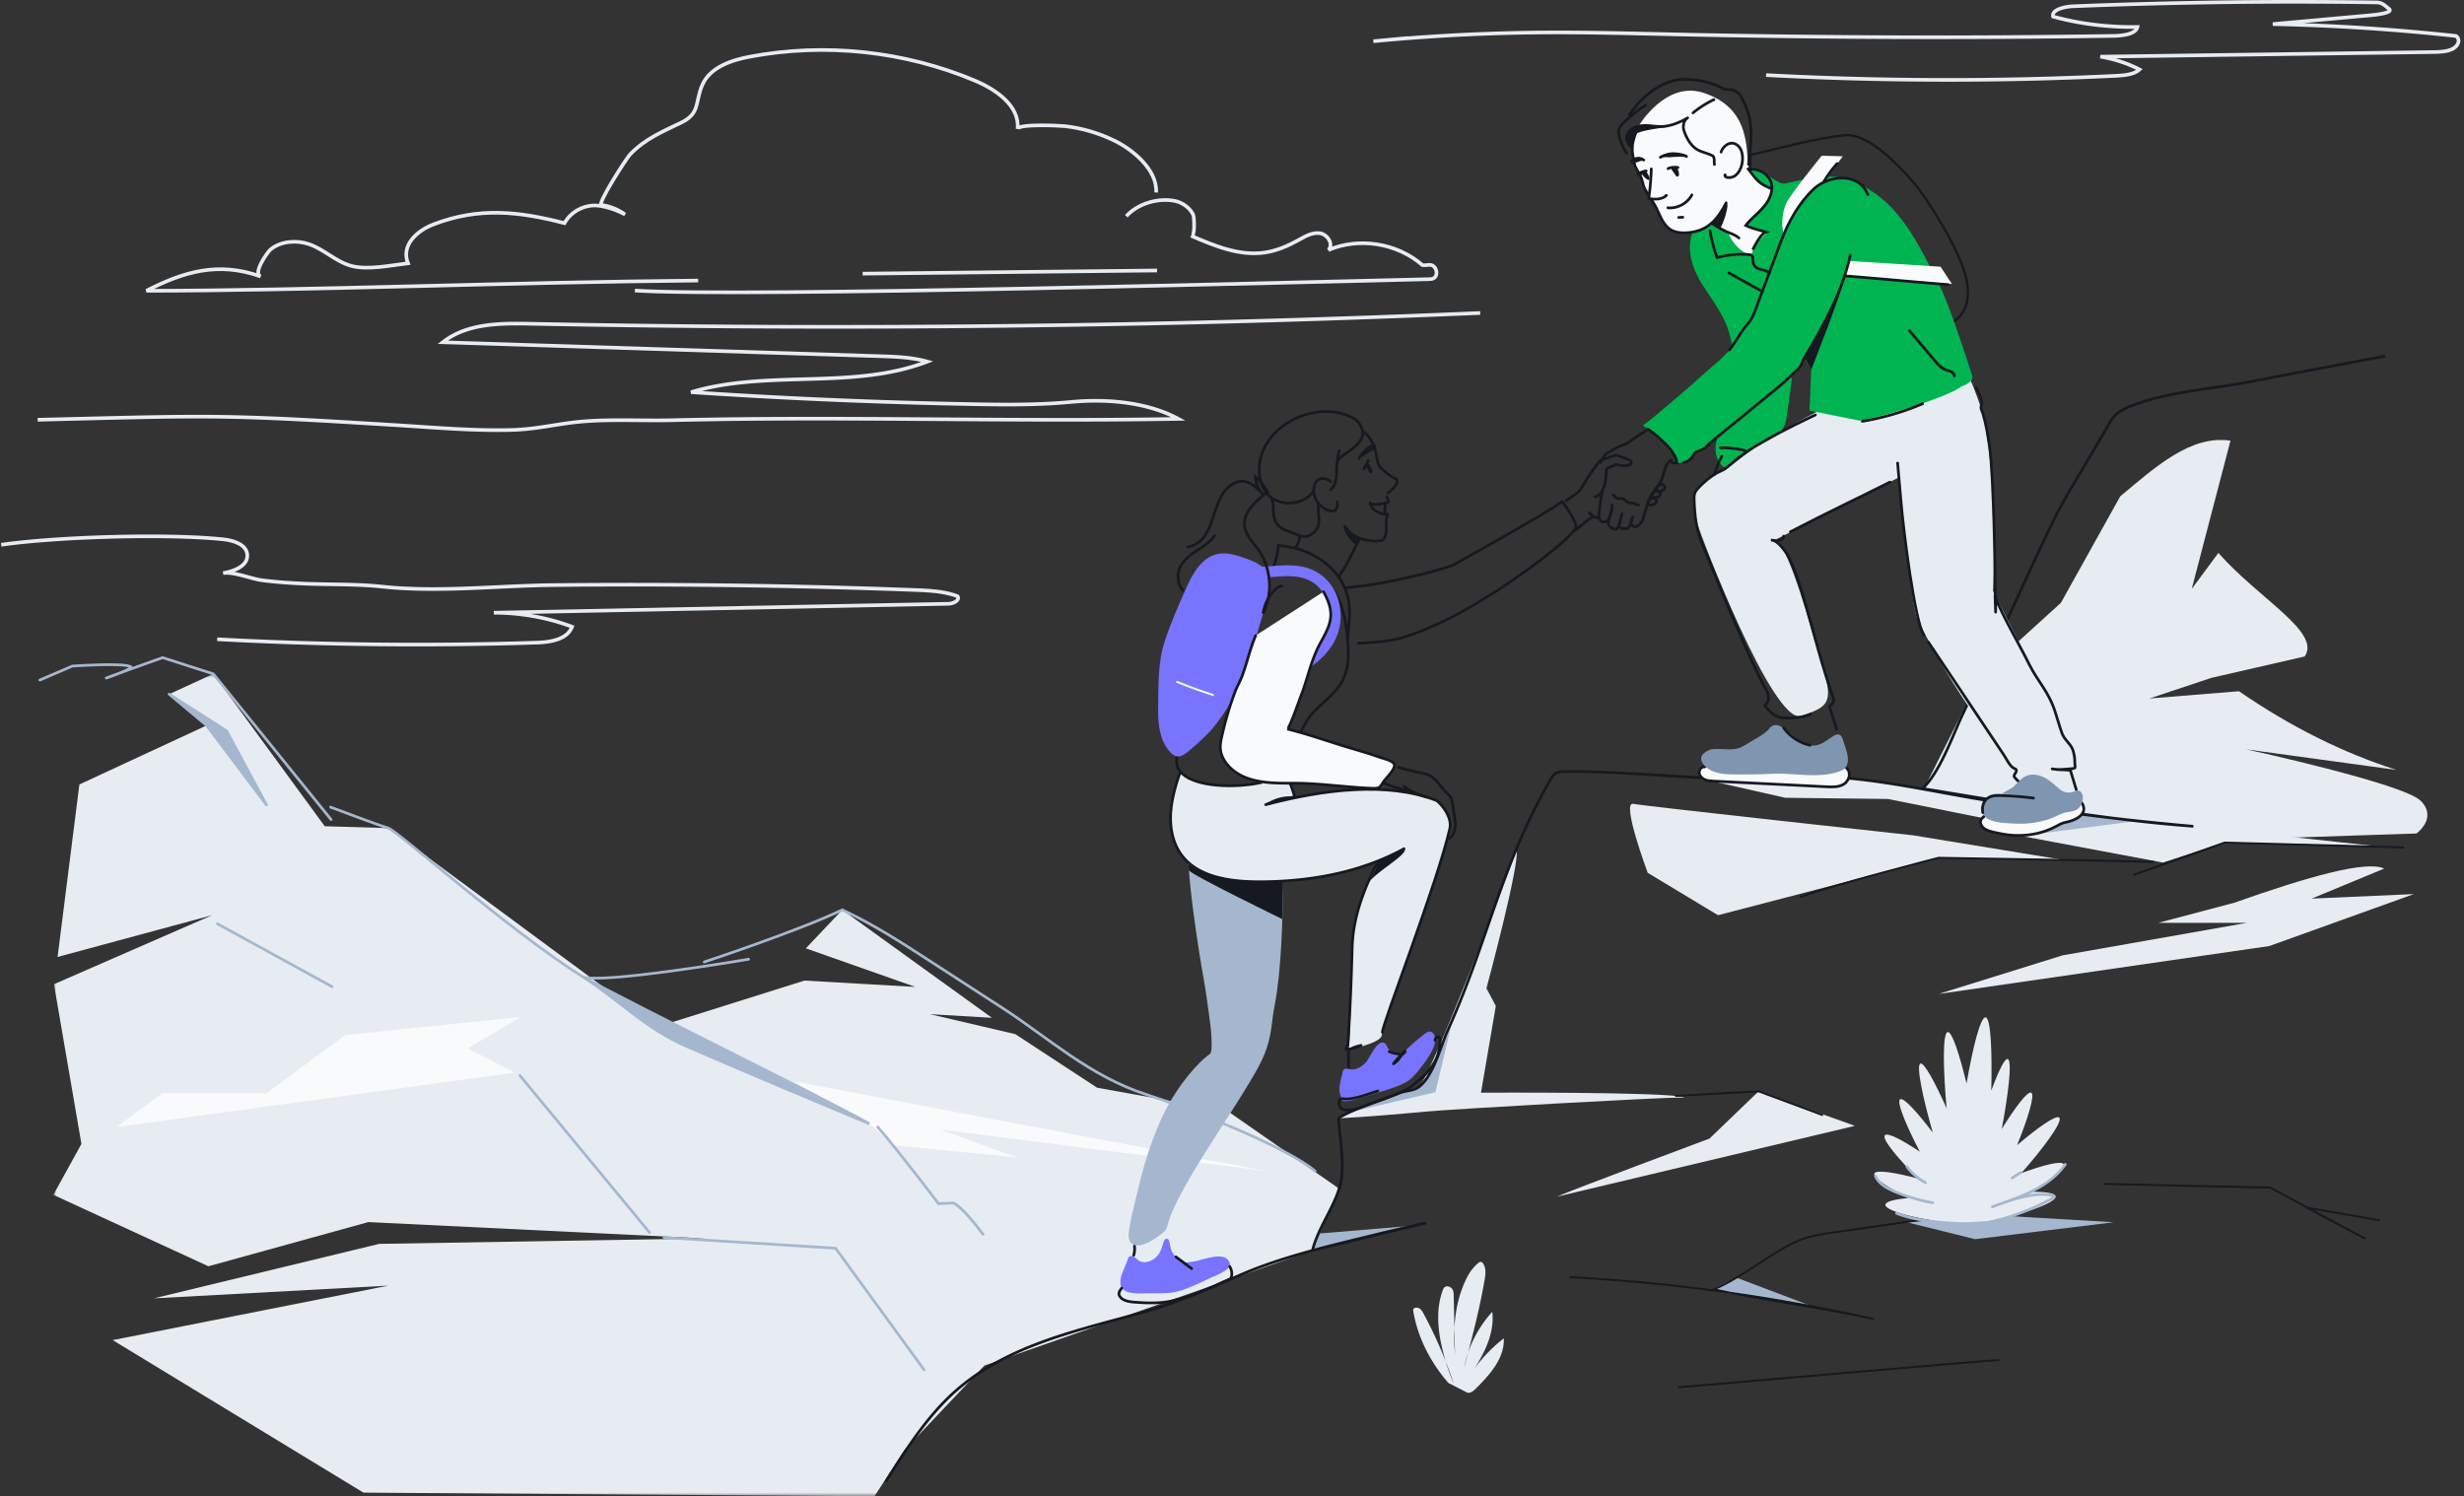 <svg xmlns="http://www.w3.org/2000/svg" xmlns:xlink="http://www.w3.org/1999/xlink" width="629" height="382" viewBox="0 0 629 382">
    <rect x="0" y="0" width="629" height="382" fill="#333333" stroke="none"/>
    <defs>
        <path id="a" d="M.77.512h328.25v209.959H.77z"/>
    </defs>
    <g fill="none" fill-rule="evenodd">
        <path fill="#E7ECF3" d="M438.564 233.65l-17.938-10.817s-6.804-18.234-3.712-17.616c3.093.618 71.444 8.035 71.444 8.035l37.732 6.182-31.217-.442-56.31 14.658zM526.09 153.913l-20.412 18.543-15.465 30.752 65.877 11.59 60.773-2.01s5.49-3.94 1.083-8.344c-4.408-4.404-44.536-13.135-44.536-13.135l38.35 5.254c-13.62-4.35-27.025-11.013-40.206-20.09l-22.887 1.855 15.773-5.253 23.892-5.486c4.251-6.215-11.598-14.604-22.036-26.425l-6.804 9.195 9.896-37.86c-10.164-1.502-19.114 6.682-28.144 14.217l-15.154 27.197z"/>
        <path fill="#A5B7CE" d="M486.734 312.037l17.474 4.326 35.413-4.326-29.072-1.7z"/>
        <path fill="#E7ECF3" d="M397.43 305.507c4.175-1.854 38.969-14.835 38.969-14.835l12.526-12.053 24.587 8.808-76.082 18.08z"/>
        <g transform="translate(12.845 171.53)">
            <mask id="b" fill="#fff">
                <use xlink:href="#a"/>
            </mask>
            <path fill="#E7ECF3" d="M41.597.512l-11.261 5.18 9.558 7.984L7.42 28.743 1.853 72.784l39.433-10.662L.926 79.738l7.016 40.786-7.172 12.99 39.588 18.236 40.825-11.281 85.825 4.172-83.042 1.39-57.525 13.909 59.845-3.246-70.362 13.908 64.021 38.942 130.439.927 7.654-11.822 20.413-21.557 83.745-29.399 6.825-15.74-28.405-19.763-33.402-6.027-20.877-13.676-21.804-5.1 15.832.931-38.193-27.558-9.301 9.822 27.951 9.851-28.299-1.622-37.577 11.821-68.648-50.737-16.25-.49z" mask="url(#b)"/>
        </g>
        <path fill="#F9FAFC" d="M202.275 275.992l121.391 23.025-83.659-10.663 19.485 7.11-31.547-3.092-6.02-5.482z"/>
        <path fill="#A5B7CE" d="M336.502 314.934l23.274-1.932-24.734 6.22zM443.3 326.195l-6.785 3.245 25.283 3.766z"/>
        <path fill="#E7ECF3" d="M435.16 199.02l20.568 4.652 26.25.309 36.302 7.302-3.008 2.012 36.874 6.912 15.774-5.1 38.737.927-45.812-4.983-88.492-12.401z"/>
        <path fill="#A5B7CE" d="M518.164 213.137l12.294-5.505 14.498 2.028z"/>
        <path fill="#E7ECF3" d="M430.059 280.165c-4.388-1.478-51.998-1.198-51.998-1.198l3.786-22.149-2.394-4.508s8.76-32.443 7.655-35.465c-2.41 7.663-22.78 60.19-24.936 60.576 0 0-18.17 6.302-20.586 8.094 7.123-.36 15.507-1.093 22.644-1.745 7.327-.67 58.47-3.557 65.829-3.605"/>
        <path fill="#A5B7CE" d="M345.471 283.718l20.953-4.867 3.944-16.535c-2.647 6.026-5.313 11.906-8.312 15.284l-16.585 6.118z"/>
        <path stroke="#16191F" stroke-linecap="round" stroke-width=".696" d="M608.617 90.977a3702.619 3702.619 0 0 0-33.975 6.442c-9.63 1.872-20.207 2.455-29.342 5.75-1.988.717-4.054 1.485-5.498 3.026-.722.77-1.252 1.697-1.773 2.615-4.279 7.525-8.94 14.815-13.023 22.451-.03.058-.06.115-.089.174-4.79 9.763-9.226 19.71-13.835 29.56a4084.716 4084.716 0 0 1-9.975 21.195c-2.67 5.62-5.783 14.818-10.313 19.125 23.156 3.747 45.814 7.908 68.78 9.612a709.995 709.995 0 0 1-53.222-6.704c-17.155-2.822-33.74-7.087-51.212-5.77-18.187 1.372-37.335-1.683-55.742-1.466-.751.01-1.537.03-2.191.4-.705.398-1.138 1.135-1.538 1.839-12.88 22.673-15.46 40.164-26.126 63.926-1.81 4.033-3.68 11.764-7.487 14.449-1.31.923-3.456.865-4.95 1.502-3.553 1.515-12.287 4.194-15.413 6.386.298 5.575 1.884 12.714.173 17.993-1.762 5.437-5.45 10.281-6.824 15.74 9.671-2.338 19.344-4.676 29.017-7.012-4.575 1.03-9.149 2.06-13.703 3.18-11.147 2.74-23.05 5.459-33.608 10.043-8.395 3.644-16.302 7.192-25.182 9.655-17.97 4.98-36.945 8.862-50.48 22.744-5.849 6-10.367 13.142-14.84 20.226"/>
        <path fill="#E7ECF3" d="M467.133 103.381s-22.844 11.684-26.412 16.04c0 0-5.714 2.909-7.454 5.633-1.74 2.723-.463 6.49.116 8.867.58 2.375 19.253 51.284 26.444 48.85 7.19-2.434 8.35-3.36 5.103-13.792-3.248-10.43-7.307-26.308-11.425-31.35l31.257-15.763s3.055 31.506 4.446 35.447c1.392 3.94 19.66 37.42 28.667 38.555 9.007 1.135 12.854.927 9.916-6.259-2.939-7.185-19.021-38.71-19.021-38.71s1.395-27.388-2.608-45.392c0 0-2.727-8.442-4.003-9.95-1.276-1.506-35.026 7.824-35.026 7.824"/>
        <path stroke="#16191F" stroke-width=".6" d="M498.796 82.056c1.84-1.132 2.993-3.182 3.387-5.306.397-2.125.107-4.324-.432-6.416-1.699-6.585-9.465-19.516-13.948-24.554-3.557-3.998-11.038-11.756-16.717-11.26-6.998.611-17.038 3.37-24.094 5.001-.252.059-.14 4.233-.387 4.288"/>
        <path fill="#00B551" d="M441.292 84.553c-1.302-4.38-4.536-8.364-6.931-12.253-2.997-4.867-4.314-10.502-1.108-15.624 1.758-2.809 5.924-3.22 8.736-1.73 2.375 1.256 3.744 4.46 5.16 6.619 3.234 4.93 5.9 11.384 6.843 17.23.704 4.369 2.676 8.44 3.288 12.83.636 4.549-.503 9.354-1.071 13.864-.152 1.202-.31 2.43-.848 3.516-.764 1.541-2.858 1.865-4.155 2.837-2.348 1.757-5.885 3.38-8.196 5.177-2.03 1.578-2.24 3.882-4.171.862-2.667-4.17 1.225-9.427 2.582-13.34 2.038-5.884 1.623-14.093-.13-19.988"/>
        <path fill="#00B551" d="M466.421 45.079c2.492-.05 4.907.36 7.571 1.592a29.188 29.188 0 0 1 8.832 6.32c5.278 5.506 8.554 12.638 12.029 19.33 2.695 5.192 7.746 20.844 8.6 23.632.5 1.63-2.72 2.715-2.72 2.715s.058-1.506 0 0c-3.653 2.782-20.532 7.92-25.984 8.73l-12.834-2.569.464-10.488s-1.293-2.41-2.774-4.634c-4.099-6.152-5.877-12.71-12.618-16.124-2.346-1.187-4.712-2.34-6.974-3.682-3.679-2.184-6.461-4.583-7.472-8.959-.801-3.47 1.45-4.684 4.045-6.38 4.178-2.735 6.065-10.16 10.638-11.603 1.96-.618 6.441 4.37 8.474 3.892 1.4-.33 2.816-.632 4.249-.916 2.33-.463 4.428-.815 6.474-.856"/>
        <path fill="#FAFBFD" d="M495.374 68.09l-23.63-1.478-.58 3.651 27.11 2.231z"/>
        <path fill="#F9FAFC" d="M447.069 65.25s-3.683-.868-5.828-5.591l-4.755-2.652s-3.422 3.666-8.525 2.304c0 0-2.638-.435-4.261-4.607-1.624-4.172-3.865-6.549-3.865-6.549l-2.631-6.78s-1.333-3.302-.174-6.026c1.16-2.724 1.305-3.216 1.305-3.216s6.853-11.658 16.595-8.413c9.742 3.245 10.806 10.527 11.211 16.903 0 0-.26 2.983 2.204 5.04 2.464 2.058 4.06 2.754 4.06 2.754s0 3.158-6.699 8.894l5.248 2.203c-1.898 1.602-3.38 3.419-3.885 5.737"/>
        <path fill="#00B551" d="M463.044 48.206c-3.803 3.55-6.612 8.61-8.417 13.449l-6.444 17.264c-.301.807-.605 1.62-1.04 2.366-.406.697-.92 1.324-1.432 1.948-1.623 1.979-2.692 4.154-4.232 6.112-1.687 2.145-4.05 3.853-6.057 5.684-4.22 3.846-8.578 7.535-12.953 11.201-.973.815-1.95 1.633-3.026 2.309 1.189 1.249 2.653 2.041 3.929 3.151 1.315 1.143 2.397 2.648 3.516 3.976.617.733 1.273 1.585 1.167 2.537l1.696-.084c.968-.184 1.838-.767 2.334-1.567.196-.314.34-.666.615-.924.596-.557 1.538-.589 2.211-1.031.604-.396 1.092-1.053 1.643-1.522 1.942-1.653 3.958-3.237 5.934-4.855l11.63-9.517c1.613-1.32 3.058-2.788 4.587-4.192.31-.283.623-.572.844-.92.474-.748.642-1.594 1.105-2.358 4.82-7.956 9.7-16.919 11.678-26.082l4.485-15.476c-2.288-5.854-10.082-4.914-13.773-1.47"/>
        <path fill="#FAFBFD" d="M465.046 39.753s-8.133 9.983-9.105 12.228c-1.062 2.452-1.276 5.968-.521 7.88 0 0 3.595-7.996 6.204-10.314 2.61-2.318 4.146-3.246 4.146-3.246l4.64-6.403-5.364-.145z"/>
        <path fill="#E7ECF3" d="M366.608 204.328c-12.584-4.809-28.791-2.781-43.51 1.11 1.664-.6 4.258-1.54 6.437-1.802.279-.034.58-.077.782-.274.201-.195.061-.31-.046-.713-.23-.872-.602-1.8-.963-2.703-2.327.238-4.884-.523-7.004-.195-9.597 1.477-18.077.764-21.05-2.6-1.831 5.28-3.271 11.001-1.86 16.389 2.9 11.09 15.658 11.804 24.917 11.532 11.805-.345 23.673-2.677 34.09-8.394l-6.137 3.594c-.333.195-.673.395-.935.679-.268.287-.442.648-.61 1.004-3.129 6.59-5.37 12.933-5.548 20.177-.204 8.233-.326 17.791-.845 26.01 3.474-1.093 7.683-2.048 8.375-3.663.113-2.527 14.226-38.947 17.406-52.964.735-3.234-2.81-6.923-3.499-7.187"/>
        <path stroke="#A5B7CE" stroke-linecap="round" stroke-width=".696" d="M179.778 245.592s23.827-7.86 35.24-13.304c7.927 3.702 14.823 8.167 21.68 12.611l8.153 5.284 11.338 7.349c11.155 7.23 22.066 17.278 36.422 21.882 9.81 3.146 36.032 13.38 43.118 19.603"/>
        <path stroke="#A5B7CE" stroke-linecap="round" stroke-width=".696" d="M84.401 206.067s12.435 4.69 14.743 5.357c2.306.67 30.085 25.606 49.465 37.862 9.523 6.023 15.92 13.17 26.72 17.875 15.43 6.72 31.01 13.237 46.595 19.73-13.785-7.634-59.511-29.958-73.315-37.605 3.947 2.187 42.494-4.393 42.494-4.393M10.175 173.615l8.29-3.56s13.373-.947 14.963.2c.53.381-4.48 2.234-6.088 2.78-2.223.756 12.804-4.71 14.166-5.144l12.936 4.15 30.075 37.194"/>
        <path stroke="#16191F" stroke-linecap="round" stroke-width=".696" d="M332.057 186.869c.99-1.992 1.926-3.74 3.515-5.327 1.636-1.634 3.41-3.124 5-4.804 2.81-2.966 3.715-6.295 3.612-10.352-.19-7.539-1.663-17.764-9.989-20.532-2.051-.683-4.247-.778-6.41-.795-3.557-.028-6.596 2.23-8.633 5.041-6.105 8.431-10.508 17.79-13.918 27.596-1.74 5.004-3.238 10.086-4.671 15.186-.55 1.954-.006 3.488 1.259 4.655 3.685 3.405 13.49 3.699 20.146 2.25"/>
        <path stroke="#16191F" stroke-linecap="round" stroke-linejoin="round" stroke-width=".696" d="M352.894 263.552c.113-2.527 14.032-38.02 17.214-52.037.735-3.234-2.81-6.923-3.5-7.187-12.583-4.81-28.792-2.781-43.51 1.11 1.665-.6 3.082-1.805 6.437-1.802.282 0 .58-.077.782-.274.201-.195.061-.31-.046-.713-.23-.872-.601-1.799-.963-2.703"/>
        <path stroke="#16191F" stroke-linecap="round" stroke-linejoin="round" stroke-width=".696" d="M301.254 197.152c-1.832 5.278-3.27 11-1.861 16.388 2.902 11.09 15.66 11.804 24.919 11.533 11.803-.346 23.671-2.677 34.09-8.394l-6.138 3.594c-.334.194-.672.394-.935.678-.267.288-.442.648-.61 1.004-3.129 6.59-5.37 12.933-5.549 20.178a646.163 646.163 0 0 1-1.084 24.68c-.338.312-.41.66-.466 1.117a10.966 10.966 0 0 0 3.84-1.032c-.932.175-1.84.479-2.689.9-.17.085-.346.181-.444.344-.1.165-.102.369-.102.561l.013 3.734"/>
        <path fill="#A5B7CE" d="M308.976 269c-1.522 1-6.07 4.983-10.515 12.71-2.655 4.614-5.816 12.449-8.177 22.902-.724 3.201-1.607 6.241-2.065 9.493-.118.846-.202 1.73.091 2.53.948 2.583 4.81.79 6.594-.465 3.927-2.76 2.352-1.844 4.02-6.027 3.494-8.754 14.082-23.912 18.944-31.988 2.323-3.858 4.869-7.784 5.977-12.202.983-3.92.75-5.2 1.527-9.182 1.778-9.114 2.096-22.57 2.122-31.813-9.588.888-19.987-.309-24.124-4.578.52 7.708 1.615 15.376 2.796 23.007.629 4.07 1.465 8.131 1.995 12.215.526 4.045 1.337 8.341 1.1 12.464"/>
        <path fill="#7974FF" d="M288.666 330.039c1.515.287 3.329.135 4.442.134 2.604-.004 5.12.15 7.636-.488 2.65-.67 6.255-2.512 8.718-3.648 1.178-.543 5.22-1.971 4.417-3.746-.115-.256-.496-.823-.724-.985-2.072-1.466-6.42.487-8.664.791-.658.09-2.138.4-2.697.036.565.367 1.088.8 1.555 1.286l-3.075-2.49c-.746-.606-1.276-1.447-1.455-2.39-.115-.61-.204-1.258-.402-1.853-.175-.53-.92-.586-1.167-.085-.41.827-.619 1.937-.946 2.648-.629 1.361-1.557 2.292-2.996 2.79-.884.305-1.93.296-2.684-.256-.225-.164-.416-.37-.635-.543-1.012-.8-1.788-.894-2.165.413-.577 2-2.123 4.066-1.78 6.242.205 1.31 1.3 1.892 2.622 2.144"/>
        <path stroke="#16191F" stroke-linecap="round" stroke-linejoin="round" stroke-width=".696" d="M341.837 147.075c2.146-3.065 3.432-6.098 5.142-9.417-.905-.154-.58-.086-1.14-.295-2.417-.902-2.628-3.161-2.495-2.998.639 1.332 2.262 2.51 3.643 3.019 2.493.917 5.82 1.03 6.344.117.792-1.387.54-2.904.507-4.501-.016-.79.39-.962.343-1.745"/>
        <path fill="#7974FF" d="M305.033 145.93c-.834 1.269-1.529 2.668-2.135 4.023-2.056 4.598-4.11 9.259-5.663 14.054-1.572 4.856-1.495 10.292-1.585 15.414-.07 3.985-.033 8.48 2.44 11.833 1.34 1.82 2.593 2.53 4.534 1.133 1.713-1.234 5.433-4.642 6.777-6.255 7.188-8.618 9.237-17.082 12.5-27.716.967-3.152 2.735-8.459 1.712-11.671-.709-2.228-3.182-3.294-5.381-4.09-2.427-.876-5.018-1.766-7.534-1.196-2.447.554-4.255 2.326-5.665 4.47"/>
        <path stroke="#16191F" stroke-linecap="round" stroke-width=".696" d="M343.538 150.05c12.517-.993 26.985-5.564 26.985-5.564s24.218-13.394 28.183-16.38c.31-.234 3.897 5.444 3.617 6.335-1.046 3.334-16.424 14.032-20.203 16.38-6.673 4.15-11.028 6.818-18.278 9.847-6.994 2.92-9.336 3.078-17.095 3.56M441.478 89.345c1.54-1.958 2.61-4.133 4.233-6.112.512-.624 1.026-1.25 1.433-1.948.434-.745.737-1.558 1.04-2.367l6.443-17.263c1.804-4.838 4.615-9.9 8.417-13.449 3.691-3.445 11.485-4.385 13.773 1.47M426.845 118.145c.392.112.81.132 1.21.058.107-.952-1.13-2.905-1.746-3.637-1.12-1.33-4.03-4.087-5.683-4.984M429.75 118.12c.97-.185 1.838-.769 2.335-1.567.196-.315.34-.667.615-.925.596-.557 1.538-.589 2.211-1.03.605-.397 1.093-1.055 1.643-1.522 1.942-1.654 3.958-3.24 5.934-4.856l11.63-9.517c1.613-1.32 3.058-2.788 4.587-4.192.31-.284.623-.572.844-.92.474-.748.642-1.593 1.105-2.358 4.82-7.957 9.7-16.919 11.678-26.082M482.443 123.084c-9.1 4.588-15.627 7.592-25.4 12.691"/>
        <path stroke="#16191F" stroke-linecap="round" stroke-linejoin="round" stroke-width=".696" d="M491.1 162.107c-2.32-3.465-5.226-26.946-5.793-33.762-.437-5.248-.456-4.88-.893-10.129"/>
        <path stroke="#16191F" stroke-linecap="round" stroke-width=".696" d="M462.262 182.308c-2.551 1.159-6.383 1.06-7.333.938-1.769-.227-3.411-1.72-4.382-3.13 2.043-2.134.195-4.01-.895-6.236-2.844-5.808-5.44-11.739-7.96-17.694-1.287-3.041-6.177-14.917-7.342-17.793-1.396-3.448-1.737-7.025-1.87-10.716-.02-.589-.033-1.193.164-1.749.213-.6.65-1.091 1.095-1.548a23.57 23.57 0 0 1 3.947-3.285c.98-.642 2.123-.946 3.035-1.674 2.652-2.115 5.133-4.192 8.102-5.907 5.393-3.116 8.984-4.905 14.6-7.583"/>
        <path stroke="#16191F" stroke-linecap="round" stroke-width=".696" d="M468.834 186.17l-1.817-5.833s1.376-1.034 1.082-1.855c-2.916-8.135-4.947-16.487-7.329-24.778-1.008-3.51-2.144-6.982-3.587-10.34-.606-1.414-1.359-2.572-2.368-3.72-.742-.842-1.62-1.75-2.742-1.77.642.025 1.28.21 1.92.144.639-.065 1.32-.503 1.344-1.146M515.443 199.592c-.229-.087-1.079-.995-1.21-1.19-.214-.315.035-.71.254-1.02.218-.31.392-.765.089-1.011-.09-.073-.207-.109-.317-.152-1.17-.466-2.045-2.47-2.687-3.422-.962-1.43-19.308-28.87-19.308-28.87"/>
        <path stroke="#16191F" stroke-linecap="round" stroke-linejoin="round" stroke-width=".696" d="M504.44 98.9c.52 1.183 1.48 2.808 1.475 4.044 0 .422-.27.689-.217 1.2.045.435.336.944.463 1.364.846 2.775 1.314 5.742 1.73 8.58 1.037 7.076 1.488 32.848 1.44 39.844 0 .166.037.394.172.425.135.033-.015-.323-.033-.163l-.032 2.08-.155-4.143c1.566 4.595 6.653 13.158 8.733 17.506 2.385 4.666 4.796 6.73 6.501 11.734.652 1.91 1.16 3.895 1.846 5.788.61 1.685 1.985 2.494 2.676 4.022.143.321.232.666.319 1.007.405 1.591.196 1.997.373 3.634.006.058.012.121-.019.172-.031.054-.094.08-.155.1-.542.181-.492.135-1.1.18-2.176.157-2.431.321-4.593.02 2.036.329 2.296.145 4.349.334.106.01.213.02.315.048.404 1.407 1.495 4.929 1.495 4.929"/>
        <path stroke="#E7ECF3" stroke-width=".928" d="M.316 139.078c14.398-2.058 42.128-2.878 56.596-1.395 2.675.275 6.05 1.308 6.206 3.99.165 2.828-3.374 4.17-6.167 4.641 2.608-.44 7.172 1.468 9.904 1.821 3.665.473 7.354.726 11.045.875 6.587.265 13.13.063 19.627.756 14.269 1.524 29.444-.245 43.85-.393 30.701-.315 61.41.101 92.092 1.25 3.706.14 7.485.303 10.965 1.588.676 1.028-1.065 1.907-2.296 1.932l-116.072 2.287a57.085 57.085 0 0 1 19.97 3.576c-1.248 3.29-5.54 3.946-9.06 4.06-27.17.876-54.38.589-81.526-.861M9.606 107.166c45.28-1.116 46.694-1.394 91.736 1.391 9.568.592 19.352 1.455 29.025 1.221 6.23-.15 10.708-1.332 16.53-1.99 7.801-.882 16.774-.313 24.796-.509 42.857-1.048 86.064.442 129.118-.337-8.019-4.345-18.428-5.166-27.355-4.324-10.068.95-20.27.67-30.479.45a1476.79 1476.79 0 0 1-66.568-2.946c19.499-5.861 41.32-.496 60.324-7.804-3.969-1.12-8.138-1.258-12.259-1.389L113.04 87.383c6.09-4.842 14.577-4.885 22.356-4.729a3843.261 3843.261 0 0 0 242.464-2.75"/>
        <path stroke="#16191F" stroke-linecap="round" stroke-width=".696" d="M348.023 110.22c2.159 1.398 3.035 4.453 3.273 5.715.184.965.379 2.584 1.075 3.332 1.881 2.019 3.242 2.57 3.962 2.98 1.12.637-.809 2.954-2.132 3.573M339.695 122.938c-.95-.88-2.592-1.08-3.514-.173-.468.46-.688 1.118-.77 1.768a5.317 5.317 0 0 0 1.215 4.046c.776.913 1.958 1.695 3.16 1.873 1.467.22 1.822-1.134 1.542-2.32"/>
        <path stroke="#16191F" stroke-linecap="round" stroke-linejoin="round" stroke-width=".696" d="M335.362 125.344c-2.25 3.34-7.674 4.124-10.845 1.667-3.6-2.788-3.711-8.394-1.983-12.203 3.692-8.14 15.057-12.313 23.014-8.027 1.286.692 2.787 2.97 2.216 4.592-1.056 3.001-4.203 3.92-6.239 6.096.053-.802.16-1.601.322-2.39a26.15 26.15 0 0 0-.586 3.891c-.096 1.388.023 2.738-.367 4.097-.216.747-.604 1.465-1.215 1.944"/>
        <path stroke="#16191F" stroke-linecap="round" stroke-width=".696" d="M324.745 127.531c.66 2.335-.204 4.202 1.31 6.3 1.138 1.579 2.778 1.615 4.398 2.39 1.762.845 3.127 1.313 4.89-.217 2.384-2.068.773-4.846 1.284-7.425"/>
        <path stroke="#16191F" stroke-linecap="round" stroke-linejoin="round" stroke-width=".696" d="M349.251 117.553c-.3 1.035-.566 1.163-1.067 2.12.24-.648.33-.626.793-1.136.667.366 1.107 1.818.991 1.908-.116.089-.623-.875-.991-1.908M354.005 126.885l.391.826c.046.098.092.203.067.307-.034.144-.188.221-.325.275-1.472.576-4.309.689-4.328.11-.086 1.71 3.146 3.15 4.37 2.851M347.23 116.536l3.173-2.01c.14-.09.286-.182.386-.302.1-.12.15-.275.085-.4a.177.177 0 0 0-.124-.096.326.326 0 0 0-.123.012c-1.683.4-3.026 2.118-3.74 3.312"/>
        <path stroke="#16191F" stroke-linecap="round" stroke-width=".696" d="M353.582 128.53c.012.84-.032 1.68-.131 2.513"/>
        <path fill="#16191F" d="M346.38 139.367c-.058 0-2.746-2.028-3.228-4.404l4.272 2.511-1.044 1.893z"/>
        <path stroke="#16191F" stroke-linecap="round" stroke-width=".696" d="M324.962 145.039a17.644 17.644 0 0 0 1.345-5.82c2.19.313 4.399.631 6.464 1.42 5.608 2.14 10.039 6.232 11.385 12.17.692 3.056.169 7.147-.193 10.26"/>
        <path fill="#16191F" d="M349.472 225.132c2.668-3.072 9.001-6.446 9.229-8.256l-6.437 2.782c-.313.267-1.411 2.845-2.792 5.474M303.487 222.177c.58 1.159 23.833 12.46 23.833 12.46l.247-9.882s-17.238 1.767-24.196-4.374l.116 1.796z"/>
        <path stroke="#16191F" stroke-linecap="round" stroke-width=".696" d="M321.997 187.571c-.023-.29.106-.559.309-.773.147-.156.333-.282.528-.366.499-.218 1.059-.24 1.603-.265.685-.03 1.408-.133 2.085-.099-1.249.651-3.12 1.462-4.525 1.503zM327.264 149.615c-.738.043-1.372.527-1.897 1.047a10.057 10.057 0 0 0-2.852 5.685M310.074 136.766c-1.19 1.703-3.038 2.8-4.767 3.952-1.729 1.153-3.468 2.511-4.22 4.448-.712 1.837-.37 4.042.869 5.577M331.775 136.991a5.115 5.115 0 0 1-1.114 2.887M357.011 195.926c2.298.624 3.122.792 5.445 1.316 1.958.442 2.292.529 3.252 1.216.984.704 1.725 1.825 2.495 2.74 2.01 2.396 2.161 1.695 2.552 3.825.285 1.557.483 3.14.73 4.706.056.357.113.723.046 1.079-.233 1.26-.4 2.869-1.853 3.313"/>
        <path stroke="#16191F" stroke-linecap="round" stroke-linejoin="round" stroke-width=".696" d="M364.144 203.478c-2.088-.608-4.2-1.445-5.693-2.713.292.368.582.736.875 1.104-1.621-.265-4.732-1.442-6.316-1.984"/>
        <path stroke="#7974FF" stroke-width="2.784" d="M317.615 146.003c5.281.754 11.287-1.402 16.318.536 3.92 1.508 6.266 4.925 6.797 9.052.743 5.773-2.246 10.257-6.945 13.544"/>
        <path fill="#F9FAFC" d="M320.536 162.257c-1.612 3.956-1.949 6.136-3.378 10.12-.533 1.49-1.373 2.874-1.933 4.388a84.19 84.19 0 0 0-3.244 10.879c-.27 1.18-.54 2.383-.434 3.59.16 1.832 1.186 3.503 2.512 4.777 4.18 4.023 10.632 3.956 16.167 3.941 6.817-.018 13.528 1.09 20.3 1.305 1.89.06 1.792-.49 2.866-1.962.681-.935 3.133-3.269 2.46-4.312-.565-.875-2.857-1.367-3.76-1.692-2.884-1.036-5.835-1.839-8.761-2.737-4.88-1.501-9.78-3.225-14.738-4.442.489.12 3.186-7.641 3.435-8.27 1.745-4.408 2.573-9.025 4.817-13.283 1.248-2.367 2.774-4.74 2.863-7.413.072-2.144-.805-4.207-1.857-6.077"/>
        <path stroke="#16191F" stroke-linecap="round" stroke-width=".696" d="M320.536 162.257c-1.612 3.956-1.949 6.136-3.378 10.12-.533 1.49-1.373 2.874-1.933 4.388a84.19 84.19 0 0 0-3.244 10.879c-.27 1.18-.54 2.383-.434 3.59.16 1.832 1.186 3.503 2.512 4.777 4.18 4.023 10.632 3.956 16.167 3.941 6.817-.018 13.528 1.09 20.3 1.305 1.89.06 1.792-.49 2.866-1.962.681-.935 3.133-3.269 2.46-4.312-.565-.875-2.857-1.367-3.76-1.692-2.884-1.036-5.835-1.839-8.761-2.737-4.88-1.501-9.78-3.225-14.738-4.442.489.12 3.186-7.641 3.435-8.27 1.745-4.408 2.573-9.025 4.817-13.283 1.248-2.367 2.774-4.74 2.863-7.413.072-2.144-.805-4.207-1.857-6.077M303.27 139.617c7.577-1.444 5.423-12.574 11.427-16.054 3.054-1.77 5.43.19 7.525 2.422a6.602 6.602 0 0 1-1.766-4.28 15.322 15.322 0 0 1 3.12 3.888c-3.128 2.457-7.47 6.02-5.333 10.495.794 1.662 2.125 2.998 3.167 4.516 2.491 3.634 3.956 10.058 1.105 15.743"/>
        <path stroke="#F9FAFC" stroke-linecap="round" stroke-linejoin="round" stroke-width=".5" d="M300.468 174.087a138.781 138.781 0 0 0 9.173 3.328"/>
        <path stroke="#16191F" stroke-linecap="round" stroke-width=".696" d="M289.602 318.145c.11.776.042 1.576-.196 2.322M300.186 320.878l4.013 2.998M313.925 323.356c.365.592.55 1.293.526 1.988-.014.394-.105.807-.377 1.093-.163.172-1.638.752-1.85.86-1.507.764-3.174 1.474-4.724 2.116-2.785 1.154-5.648 2.154-8.605 2.768-2.636.544-5.64.535-8.33.333-1.536-.114-4.132-.129-4.86-1.853-.266-.633.279-1.326.631-1.806"/>
        <path fill="#7974FF" d="M348.62 271.296c-1.065 1.148-2.637 1.994-4.172 1.677-.37-.077-.756-.219-1.114-.098-.6.204-.613.993-.779 1.604-.59 2.192-.888 4.112-.327 5.235.158.317-.035.738.17 1.026.293.412.888.442 1.392.393 1.372-.133 2.7-.546 4.016-.957l4.864-1.519c1.91-.596 5.349-1.621 6.95-2.82 1.27-.95 2.257-2.22 3.227-3.474 1.334-1.723 3.331-4.453 3.533-6.622.098-1.052-.407-2.406-1.464-2.384-.457.01-.858.291-1.22.57-2.343 1.813-6.458 5.33-8.027 7.84.687-.938 2.859-2.283 3.546-3.221-.488.667-4.113-.01-4.501-.366-.5-.46-.763-1.755-1.433-1.973-1.889-.615-3.63 3.98-4.66 5.09"/>
        <path stroke="#16191F" stroke-linecap="round" stroke-width=".696" d="M351.741 278.526c-2.524.771-6.28 2.334-8.933 1.983-1.435-.19-1.223 2.434.072 2.746 2.32.56 4.787-.724 6.912-1.453a144.182 144.182 0 0 0 8.095-3.053c1.965-.81 3.065-1.963 4.713-3.304 1.917-1.56 3.385-3.508 4.325-5.811.177-.43 1.61-5.676-.165-4.851-.286.133-.38.487-.442.797"/>
        <path stroke="#16191F" stroke-linecap="round" stroke-linejoin="round" stroke-width=".696" d="M358.705 268.357a22.695 22.695 0 0 0-3 3.223c1.046-.647 1.532-1.336 2.137-2.407-1.201-.154-2.01-.213-3.21-.688M399.874 127.845c1.308-1.165 3.153-1.902 3.951-3.425.904-1.724 4.373-6.822 4.878-6.978.973-.302 3.524-1.222 3.816-1.22.49.002 3.83 1.342 3.882 1.502.113.338-.087.719-.385.915-.296.197-.665.246-1.02.261a6.616 6.616 0 0 1-2.473-.37c-.587.35-1.387.668-2.01.908a.712.712 0 0 0-.324.263c-.097.143-.112.325-.124.496-.153 2.27-.293 5.892-2.907 6.671M408.133 132.175c-1.038-.018-1.714-.526-2.39-1.313.256.473.666.924 1.197 1.01-1.251.28-4.173 3.144-5.267 3.813"/>
        <path stroke="#16191F" stroke-linecap="round" stroke-linejoin="round" stroke-width=".696" d="M408.95 125.71c-.357 1.547-.595 3.6-.66 5.013-.023.493-.222.976-.1 1.469.121.492.54.986 1.098 1.076.484.078.948-.164 1.219-.501.27-.338.387-.758.498-1.168.182-.672.654-1.74.506-2.654.25 1.065-.465 2.4-.654 3.297-.065.306-.37 1.29-.269 1.6.196.602.87 1.06 1.545 1.247.785.22 1.103-.821 1.153-1.005.36-1.347.785-2.989.785-2.989s-.495 1.994-.753 2.978c-.241.917 1.863 1.288 2.454.556.614-.762.617-1.783.998-2.674-.08.578-.312 1.012-.392 1.592-.04.295.188.5.429.728.722.691 1.895-.454 2.213-.94.576-.883.614-1.82.942-2.766.598-1.71 1.056-3.633 2.154-5.118.522-.704 1.126-1.327 1.585-2.082.642-1.053.899-2.284 1.272-3.44.386-1.204.574-1.678 1.618-2.503M408.578 118.102c.404-.693.662-1.516 1.267-2.067.801-.733 2.05-1.218 2.988-1.764.354-.206.71-.412 1.095-.551.3-.109.614-.175.91-.292.426-.17.803-.44 1.175-.708 1.574-1.134 3.038-2.004 4.612-3.138"/>
        <path stroke="#16191F" stroke-linecap="round" stroke-linejoin="round" stroke-width=".696" d="M422.967 124.523c.088-.18.212-.348.31-.466.407-.489 1.2-.573 1.591-.018a.698.698 0 0 1 .135.367c.01.31-.242.567-.51.722-.25.145-.53.236-.816.269-.256.029-.548-.004-.716-.199-.16-.185-.109-.44.006-.675z"/>
        <path stroke="#16191F" stroke-linecap="round" stroke-linejoin="round" stroke-width=".696" d="M421.826 126.18c.088-.18.213-.348.31-.465.407-.489 1.2-.574 1.59-.02a.69.69 0 0 1 .135.368c.012.31-.24.567-.51.722-.25.145-.53.236-.815.269-.257.029-.547-.004-.716-.199-.16-.185-.109-.44.006-.675zM420.82 128.045a2.39 2.39 0 0 1 .31-.464c.406-.489 1.2-.573 1.59-.019a.692.692 0 0 1 .135.366c.011.31-.241.568-.51.723-.25.144-.53.236-.816.269-.257.03-.547-.004-.715-.199-.16-.185-.11-.44.006-.676zM411.811 126.291c.171.262.61.7.894.85.515.276 1.135.014 1.672.223.43.168.656.584 1.029.828.491.32.976.144 1.506.244.482.092.834.482 1.347.483"/>
        <path stroke="#16191F" stroke-linecap="round" stroke-width=".696" d="M449.79 74.383c-2.809-1.566-5.62-3.133-8.429-4.701M446.302 43.158c2.104-.066 3.871.486 5.18 2.184 1.238 1.607.957 3.674.138 5.38-1.326 2.761-4.123 4.448-5.969 6.832 1.495.754 3.462 1.165 5.138 1.697-1.338.495-2.555 3.018-3.256 4.262M436.53 58.9a38.198 38.198 0 0 0 1.793 6.848c2.859-.683 5.22-.987 8.12-.739.325.03.699.085.87.361.088.142.104.314.116.48.059.787.115 1.646.65 2.225.924.996 2.778.638 3.628 1.698M468.983 41.756a28.31 28.31 0 0 0-3.372 4.578M470.959 70.439c6.946.526 19.382 1.702 26.33 2.229"/>
        <path stroke="#16191F" stroke-linecap="round" stroke-linejoin="round" stroke-width=".696" d="M440.637 51.788c-2.19 4.297-4.75 7.244-9.806 7.616-5.282.39-6.143-2.306-8.034-6.357-.449-.963-2.488-3.963-2.962-4.892-.416-.82-.584-2.17-.951-2.984-.556-1.232-1.427-2.195-1.684-3.465-.669-3.326-.853-4.54.416-7.909"/>
        <path fill="#F9FAFC" d="M421.535 43.116a64.67 64.67 0 0 1-.652 7.5c1.045.36 3.48.39 4.489-.734"/>
        <path stroke="#16191F" stroke-linecap="round" stroke-linejoin="round" stroke-width=".696" d="M421.535 43.116a64.67 64.67 0 0 1-.652 7.5c1.045.36 3.48.39 4.489-.734M416.605 37.674c-.942-.764-1.72-1.995-1.281-3.2.38-1.038 1.361-1.835 2.408-2.138 2.183-.632 4.23-.021 6.397-.042 2.267-.023 4.755-1.073 6.684-2.189-1.035.656-1.308 2.121-.923 3.284.668 2.017 1.95 4.242 3.955 5.1 1.039.444 2.154.702 3.17 1.196.849.413.467 1.39.644 2.317M439.345 38.824a3.618 3.618 0 0 1 1.35-1.789c.492-.342 1.104-.562 1.694-.455 4.045.725 2.75 9.523-1.535 8.708-.327-.062-.71-.431-.457-.646M425.772 53.054c2.441.227 4.957-1.12 6.117-3.28"/>
        <path stroke="#16191F" stroke-linecap="round" stroke-linejoin="round" stroke-width=".696" d="M415.908 29.344c2.612-3.805 6.185-7.135 10.584-8.536 4.065-1.294 10.049-.13 13.747 1.998 3.73-.058 4.091 1.37 5.406 4.378 2.105 4.818 1.247 9.741.746 14.763l-.018-.223M446.302 43.158c2.111 2.746 2.647 3.727 5.87 4.998M419.609 40.86c-.595-.43-1.282-.552-1.86-.406-.475.12-1.186.18-1.189.891.304.033.584-.057.857-.146l1.813-.59M423.852 40.148c.891-.492 2.043-.913 3.268-.916 1.116-.003 2.9.328 3.402.715-.385-.51-3.904-.136-4.542-.155-1.54-.047-1.44.077-1.44.077M425.81 43.062c.668-.343 1.512-.439 2.521-.302l-1.323.348 1.155 1.643c.303-.109-.12-1.614-.44-1.686M420.243 43.648c-1.135.153-1.64.512-2.085.891.39-.21.93-.14 1.319-.351.326.68.686.987 1.315 1.406-.216-.667-.516-1.228-.949-1.626M428.516 55.515l1.057-.058M437.523 25.429a26.07 26.07 0 0 0-5.333 3.383"/>
        <path stroke="#16191F" stroke-linecap="round" stroke-linejoin="round" stroke-width=".696" d="M420.114 26.847c-1.66 1.008-3.179 2.2-4.598 3.52-1.04.967-2.526 2.04-2.303 3.646.239 1.726 1.073 3.69 2.046 5.131"/>
        <path stroke="#16191F" stroke-linecap="round" stroke-width=".696" d="M437.174 57.112a23.04 23.04 0 0 0 3.541 2.013c1.145.522 2.194.783 3.19 1.633"/>
        <path fill="#16191F" d="M439.124 58.297c.812-1.362 2-4.694 1.856-6.403l-4.262 5.33 2.406 1.073zM462.378 94.341s7.732-19.47 8.428-23.257c0 0-5.614 14.259-10.152 20.148l1.724 3.109z"/>
        <path stroke="#16191F" stroke-linecap="round" stroke-width=".696" d="M439.555 116.485a20.012 20.012 0 0 0-1.87 4.61M439.182 114.319a24.72 24.72 0 0 1 6.437.75M487.44 84.425l6.364 7.53c.828.98 1.708 1.998 2.904 2.463.444.173.918.263 1.344.477.426.212.814.59.856 1.064"/>
        <path fill="#F9FAFC" d="M435.212 195.783c-.767-.152-1.488.667-1.44 1.46.048.795.672 1.457 1.387 1.777.717.32 1.518.364 2.3.403l28.879 1.436c1.518.075 3.147.121 4.427-.713 1.28-.834 1.858-2.916.71-3.93"/>
        <path stroke="#16191F" stroke-linecap="round" stroke-width=".696" d="M435.212 195.783c-.767-.152-1.488.667-1.44 1.46.048.795.672 1.457 1.387 1.777.717.32 1.518.364 2.3.403l28.879 1.436c1.518.075 3.147.121 4.427-.713 1.28-.834 1.858-2.916.71-3.93"/>
        <path fill="#7F96B0" d="M458.992 197.751c-2.146-.138-4.296-.302-6.433-.208-3.533.158-7.007.213-10.512.159-2.07-.03-4.165-.23-5.938-1.396-1.616-1.064-2.78-2.95-.8-4.26.34-.225.684-.453 1.066-.599.62-.235 1.3-.24 1.964-.244 1.775-.006 4.109.38 5.794-.303 1.17-.475 2.38-1.358 3.502-1.975 1.234-.678 2.461-1.404 3.508-2.356.583-.532.878-1.24 1.75-1.415 1.723-.347 3.385 1.581 4.591 2.55 1.684 1.353 3.644 2.924 5.949 2.608 1.664-.23 3.027-1.377 4.426-2.31.526-.352 1.193-.687 1.763-.412.472.228.671.78.827 1.28.862 2.766 2.814 6.813-.913 8.088-3.459 1.184-6.997 1.022-10.544.793"/>
        <path fill="#F9FAFC" d="M506.552 208.378c-.331.271-.674.556-.856.942-.465.986.363 1.995 1.173 2.435 1.102.598 2.456.776 3.643 1.034 1.56.341 3.161.509 4.76.505 3.228-.005 6.49-.702 9.357-2.207.887-.466 1.767-1.003 2.754-1.17 2.065-.35 5.958-1.983 4.066-4.921"/>
        <path stroke="#16191F" stroke-linecap="round" stroke-width=".696" d="M506.552 208.378c-.331.271-.674.556-.856.942-.465.986.363 1.995 1.173 2.435 1.102.598 2.456.776 3.643 1.034 1.56.341 3.161.509 4.76.505 3.228-.005 6.49-.702 9.357-2.207.887-.466 1.767-1.003 2.754-1.17 2.065-.35 5.958-1.983 4.066-4.921"/>
        <path fill="#7F96B0" d="M508.543 209.53c-1.492-.498-2.62-1.388-2.456-3.022.117-1.197.463-2.48 1.426-3.205.9-.676 2.12-.702 3.245-.646 1.804.09 3.601.313 5.371.67-1.684-.34-3.27-.652-5-.652.63-.725 2.156-1.119 2.995-1.928.976-.941 1.82-2.078 3.098-2.637 1.474-.646 3.22-.332 4.65.404 1.43.737 2.62 1.854 3.844 2.898 1.058.904 2.12 1.1 3.441.767.65-.163 1.099-.586 1.715-.236 1.53.87.669 3.69-.388 4.515-1.116.872-2.581.7-3.85 1.156-1.277.457-2.467 1.179-3.796 1.592a24.306 24.306 0 0 1-8.823 1.039c-1.21-.082-3.621-.097-5.472-.715"/>
        <path stroke="#16191F" stroke-linecap="round" stroke-linejoin="round" stroke-width=".696" d="M519.092 203.752a84.249 84.249 0 0 0-7.867-.623c-1.774-.055-3.773-.105-4.724 1.7-.42.797-.505 1.745-.329 2.627M455.326 185.813a11.41 11.41 0 0 0 6.736 4.445"/>
        <path fill="#16191F" d="M415.324 34.474c-.324 1.512 1.551 3.483 1.551 3.483s-.385-2.646.6-3.671c.986-1.024 7.963-1.815 7.963-1.815s-5.884-1.217-7.706-.135c-1.822 1.081-2.408 2.138-2.408 2.138"/>
        <path stroke="#16191F" stroke-linecap="round" stroke-linejoin="round" stroke-width=".696" d="M490.793 103.072a66.996 66.996 0 0 1-15.386 4.48"/>
        <path stroke="#16191F" stroke-linecap="round" stroke-width=".5" d="M400.832 326.06a467.444 467.444 0 0 1 77.573 10.717c-12.34-2.765-28.582-4.863-40.923-7.627 6.517-2.534 14.873-9.459 21.278-12.267 3.043-1.335 6.38-1.822 9.669-2.297l33.113-4.776"/>
        <path fill="#A5B7CE" d="M149.524 249.702l20.702 15.125 49.176 21.036zM52.74 185.205l15.308 20.321-10.206-18.93-14.66-9.375z"/>
        <path stroke="#A5B7CE" stroke-linecap="round" stroke-linejoin="round" stroke-width=".696" d="M52.74 185.205l15.308 20.321-10.206-18.93-14.66-9.375zM132.717 274.575l33.064 40.049"/>
        <path fill="#F9FAFC" d="M88.151 264.248l-20.103 14.835H41.45l-11.753 8.653 101.753-13.908-12.062-6.18 13.607-8.036z"/>
        <path stroke="#A5B7CE" stroke-linecap="round" stroke-width=".696" d="M169.485 315.94l43.82 2.739 22.587 31.02"/>
        <path stroke="#A5B7CE" stroke-linecap="round" stroke-linejoin="round" stroke-width=".696" d="M224.08 287.741c5.12 5.846 15.486 19.545 15.486 19.545l3.844-.156s2.231.832 7.538 7.997M55.497 235.849c9.75 5.345 19.501 10.69 29.252 16.037"/>
        <path stroke="#16191F" stroke-linecap="round" stroke-width=".5" d="M459.625 228.964c8.81-3.182 35.247-9.972 35.247-9.972s39.53.64 54.806 1.044M427.816 279.778l21.109-1.16 16.237 6.028M544.8 223.297l23.12-8.19 45.54 1.236"/>
        <path fill="#E7ECF3" d="M507.631 311.715c6.914-1.132 17.413-4.52 17.121-6.296-.137-.838-2.658-1.166-6.006-1.16 4.689-2.943 8.574-5.987 8.084-7.012-.503-1.053-5.49.28-10.838 2.255 5.455-6.144 10.685-13.179 9.7-14.169-.813-.818-5.67 2.689-10.778 7.026 2.706-6.673 4.64-12.864 3.603-13.393-.941-.482-4.136 3.837-7.517 9.255 1.699-8.98 2.715-17.54 1.519-17.85-.788-.203-2.399 3.207-4.198 8.04.243-9.899-.098-18.557-1.456-18.678-1.302-.116-3.239 7.627-4.853 16.869-1.829-7.464-3.711-13.296-4.808-13.12-1.347.216-1.172 9.443-.283 19.457-2.946-6.556-5.723-11.751-6.683-11.405-1.163.419.641 8.847 3.165 17.632-3.868-5.082-7.449-9.087-8.343-8.52-1.002.635 1.615 6.845 5.024 13.38-4.389-2.916-8.264-4.995-8.927-4.192-.83 1.006 3.628 6.268 8.58 11.096-5.609-1.516-10.851-2.426-11.261-1.315-.393 1.067 3.756 3.739 8.7 6.237-3.337.303-5.816.862-5.875 1.71-.125 1.793 10.641 4.198 17.63 4.685"/>
        <path stroke="#A5B7CE" stroke-linecap="round" stroke-width=".696" d="M527.218 297.27c-4.443 6.246-12.05 8.433-18.886 10.924 4.554-1.66 10.456-3.914 15.386-3.076.214.037.467.122.51.335.048.232-.192.413-.4.528a60.088 60.088 0 0 1-17.03 6.254M484.143 309.765c5.5 2.082 11.489 2.388 17.364 2.67M478.745 300.228c.911 2.108 3.158 3.272 5.29 4.13 3.015 1.212 6.145 2.151 9.346 2.708M486.803 297.864a13.928 13.928 0 0 0 4.735 4.067M515.887 299.332l-2.24 1.394"/>
        <path fill="#E7ECF3" d="M570.389 230.46l-19.413 5.137h22.647l-47.094 8.308-31.643 9.85 84.4-12.224 36.914-13.273-26.095 1.159 18.519-7.665c-4.51-2.143-19.287 2.005-38.235 8.708"/>
        <path stroke="#16191F" stroke-linecap="round" stroke-linejoin="round" stroke-width=".5" d="M537.301 302.262l42.216.927 24.124 12.98-14.845-7.88 18.557 3.245M510.162 347.23c-1.856 0-81.65 6.954-81.65 6.954"/>
        <path fill="#E7ECF3" d="M369.747 353.07c-4.748-5.445-7.87-11.814-8.96-18.279-.03-.184-.06-.374.007-.543.178-.462.988-.517 1.504-.227.516.29.8.789 1.053 1.259a113.571 113.571 0 0 1 7.795 18.071 56.165 56.165 0 0 1-2.994-9.137c-1.167-4.987-1.577-10.17.156-14.82.14-.374.327-.777.75-.937.58-.22 1.34.152 1.676.652.335.5.354 1.081.366 1.634l.32 14.978c-.54-6.307-.049-12.687 2.501-18.406.81-1.818 1.855-3.595 3.51-4.913.18-.142.408-.288.663-.235.216.046.368.216.48.381.843 1.237.664 2.7.437 4.038-1.293 7.62-3.273 15.099-5.251 22.566.993-5.232 3.474-10.154 7.187-14.26.589 5.19-1.75 10.072-4.53 14.482 2.054-2.85 4.57-5.44 7.466-7.696.225 5.14-3.645 9.4-7.453 13.133-.557.546-1.57 1.099-2.225.537"/>
        <path stroke="#E7ECF3" stroke-width=".928" d="M287.514 55.197c2.937-3.233 8.084-4.729 12.342-3.914 1.943.373 3.927 1.76 4.755 3.583.24.527.542 5.798-.564 5.32 5.996 2.594 12.39 5.246 18.853 4.284 3.001-.447 5.841-1.664 8.496-3.135 1.731-.96 3.583-2.072 5.545-1.795 1.961.277 3.562 2.858 2.183 4.279 7.861-3.32 17.56-1.76 23.98 3.86 1.144.182 2.14-.436 2.963.377.825.814.927 2.433-.09 2.986-.39.212-.853.227-1.297.236-27.846.593-174.819 4.72-202.611 2.896"/>
        <path stroke="#E7ECF3" stroke-width=".928" d="M178.229 71.625c-46.779.387-99.41 2.583-140.853 2.61 9.613-4.927 18.36-7.497 29.181-3.651-2.181-.774 1.801-6.327 2.525-6.916 2.625-2.134 6.616-2.406 9.76-1.35 3.876 1.304 6.904 4.531 10.89 5.578 4.247 1.114 10.077-.18 14.414-.68-1.856-4.685 2.398-8.354 6.504-9.927 11.63-4.459 21.747-3.34 33.458-.32 1.762-3.249 5.775-5.104 9.395-4.341-1.357-.287 6.485-12.308 7.34-13.199 3.857-4.022 8.243-5.784 13.113-8.154 4.824-2.348 3.439-5.2 5.317-9.56 1.989-4.619 7.616-6.394 12.155-7.247 19.192-3.61 39.43-1.455 57.43 6.113 5.446 2.289 11.523 6.488 10.903 12.36.149-1.402 10.954-.86 12.149-.723 4.272.488 8.453 1.729 12.336 3.573 4.75 2.255 11.255 7.492 10.887 13.35M220.213 69.863l75.153-.81"/>
        <path stroke="#E7ECF3" stroke-width=".928" d="M153.408 52.607c2.144.39 4.226 1.119 6.146 2.148a13.647 13.647 0 0 0-6.402-2.485M359.396 9.705c-2.927.273-5.857.545-8.784.819a491.252 491.252 0 0 1 44.63-2.238c10.628-.05 21.254.243 31.877.48 37.476.837 74.98.97 112.462.4 2.481-.039 5.672-.502 6.054-2.283-7.32.129-14.67-.773-21.525-2.64-.475-1.72 2.779-2.552 5.188-2.649A1407.419 1407.419 0 0 1 606.661.62c1.454.022 2.049.738 3.174 1.622 1.527 1.2-4.936 1.678-5.249 1.707l-8.004.722-16.39 1.48a540.178 540.178 0 0 1 46.753 3.028c1.262.898.586 2.579-.865 3.31-1.452.73-3.332.78-5.098.804l-84.822 1.17c3.587.596 7.007 1.718 9.992 3.279-1.364 1.29-3.875 1.51-6.109 1.619a881.084 881.084 0 0 1-89.204-.188"/>
    </g>
</svg>
